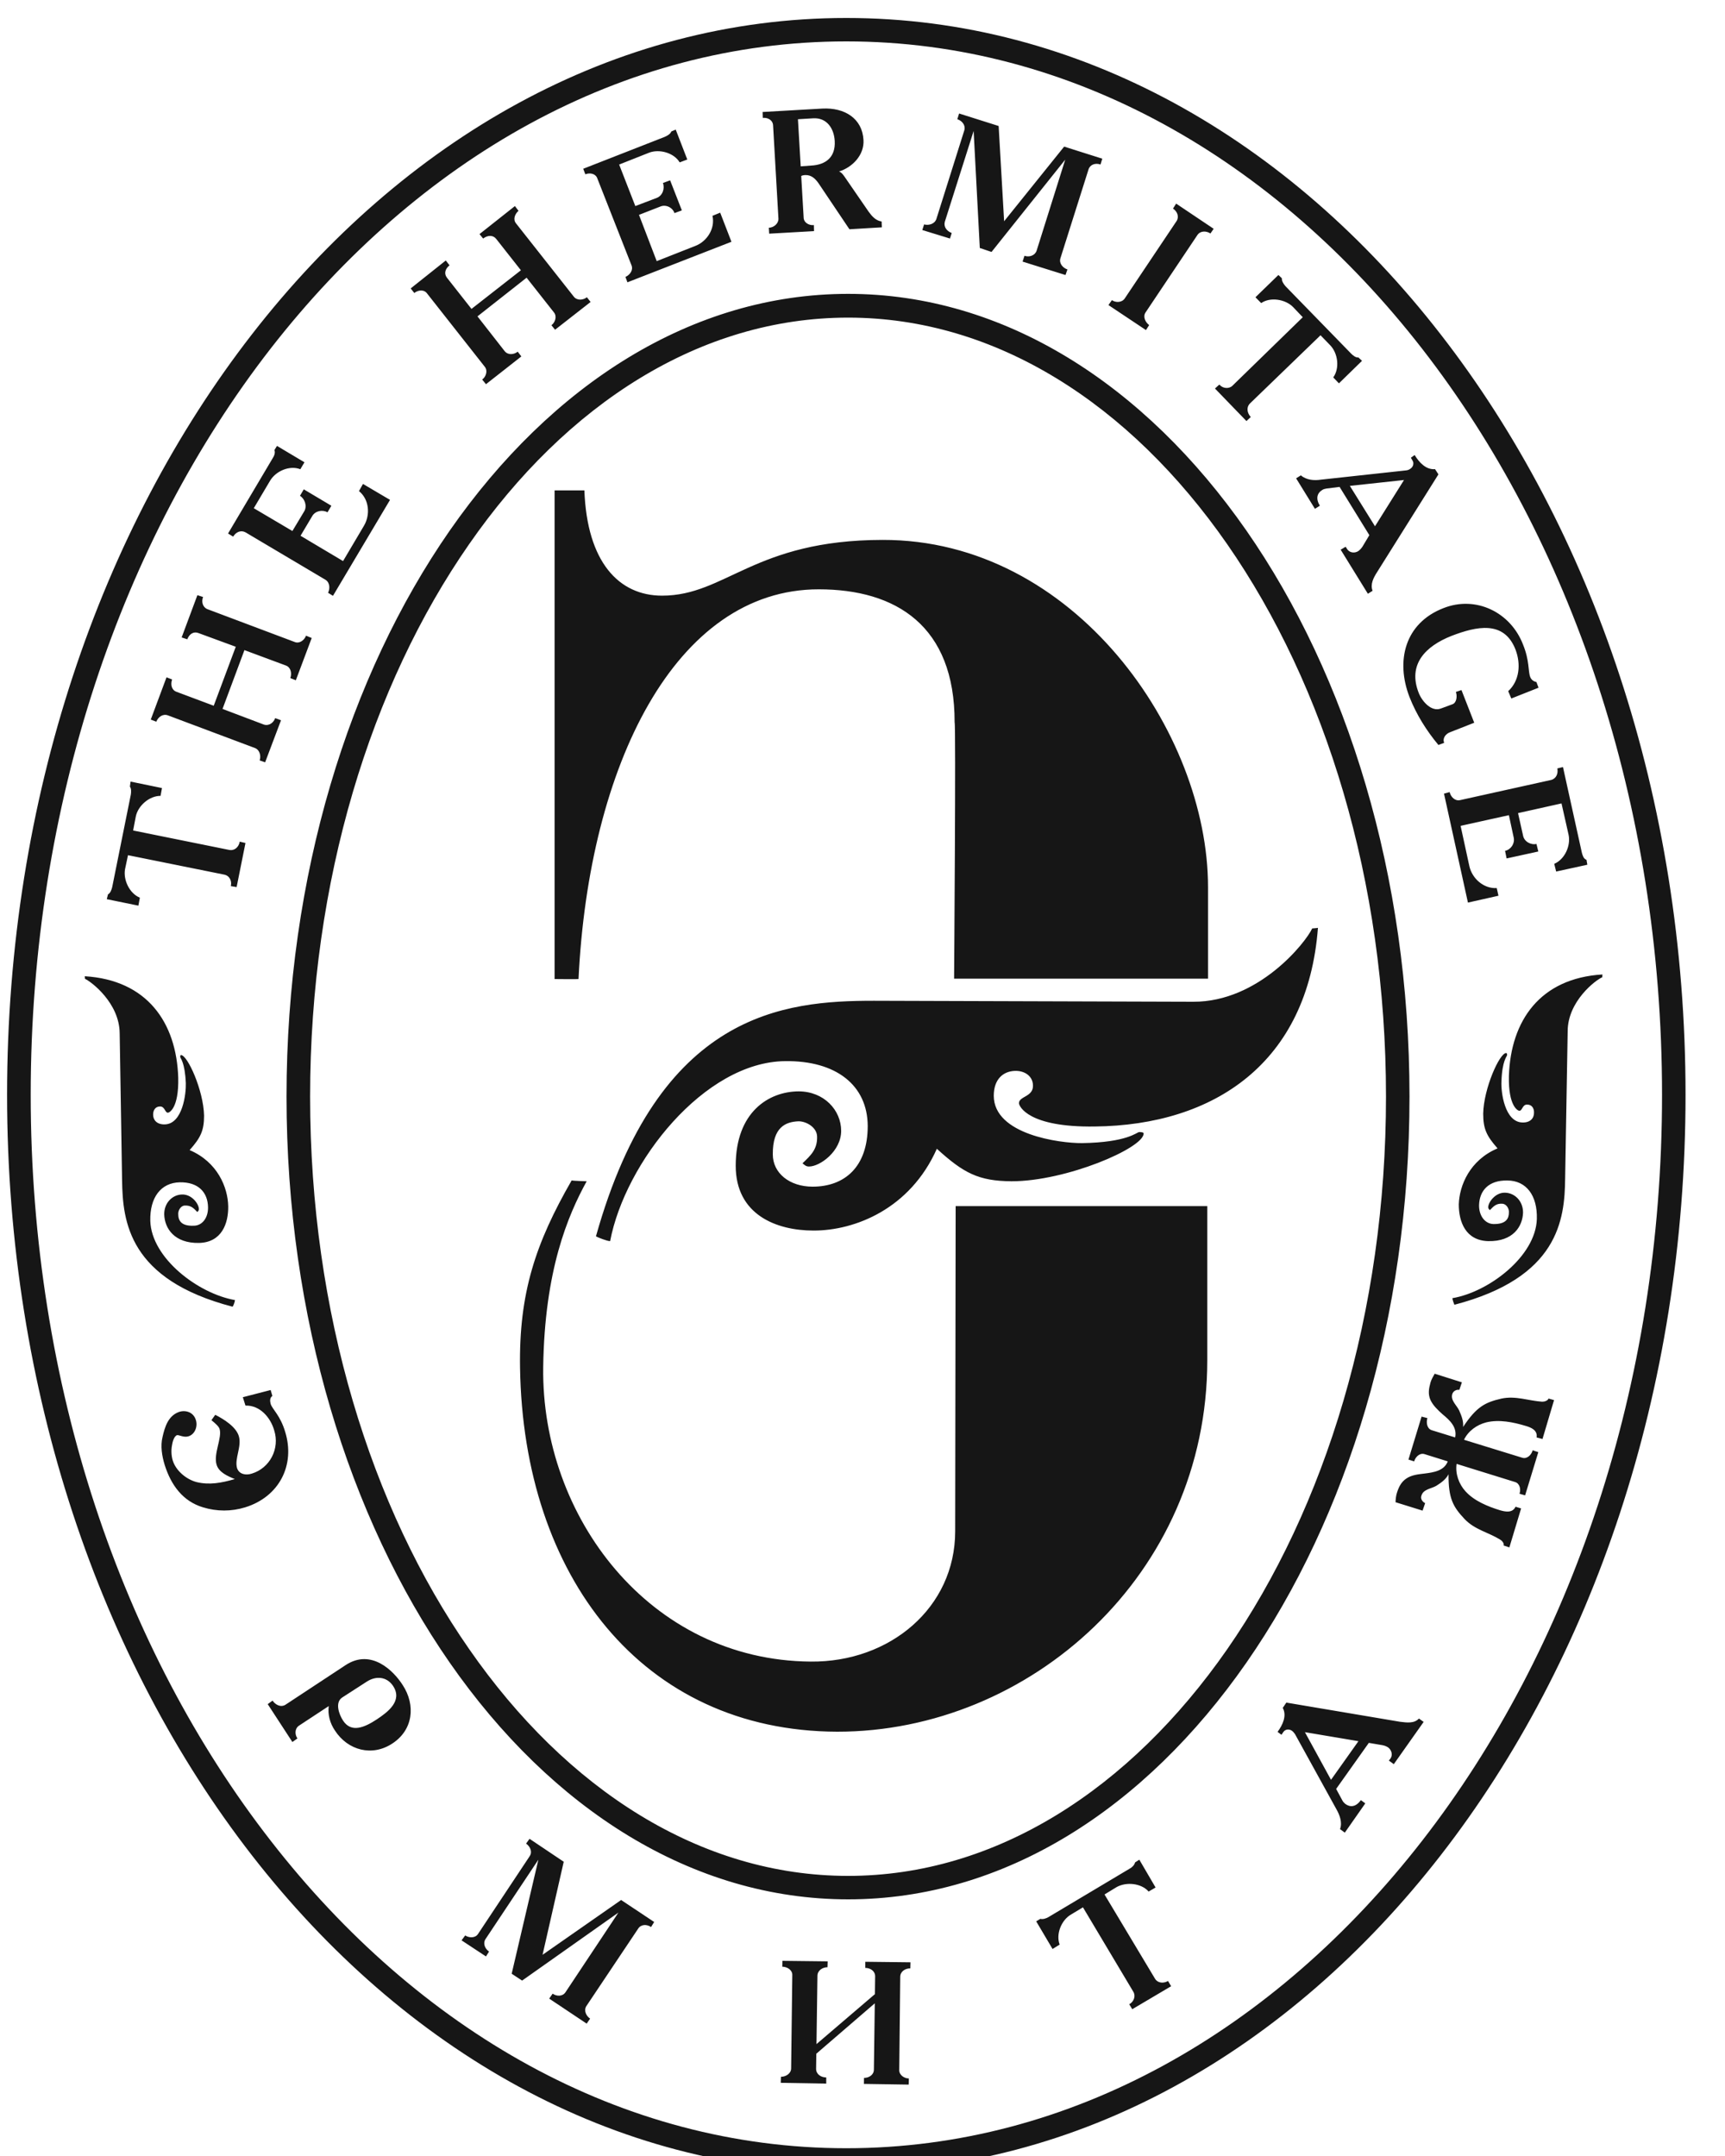 <?xml version="1.0" encoding="UTF-8"?> <svg xmlns="http://www.w3.org/2000/svg" width="40" height="50" viewBox="0 0 40 50" fill="none"><g clip-path="url(#clip0_698_219)"><path fill-rule="evenodd" clip-rule="evenodd" d="M6.276 32.236L6.316 32.374C6.257 32.412 6.256 32.485 6.276 32.559C6.316 32.684 6.501 32.827 6.613 33.207C6.851 33.978 6.473 34.714 5.684 34.957C5.367 35.055 5.027 35.055 4.709 34.957C4.241 34.818 3.967 34.443 3.819 33.974C3.756 33.768 3.717 33.535 3.769 33.325C3.823 33.085 3.903 32.827 4.161 32.741C4.317 32.695 4.491 32.756 4.543 32.936C4.588 33.08 4.521 33.262 4.372 33.309C4.261 33.345 4.148 33.272 4.105 33.283C4.033 33.306 3.997 33.454 3.988 33.521C3.967 33.631 3.972 33.758 4.005 33.868C4.077 34.106 4.317 34.307 4.557 34.371C4.856 34.443 5.136 34.391 5.445 34.301C5.283 34.235 5.076 34.147 5.023 33.97C4.943 33.721 5.157 33.337 5.091 33.138C5.073 33.08 4.996 33.011 4.903 32.936L4.991 32.811C5.196 32.914 5.477 33.093 5.539 33.309C5.609 33.55 5.433 33.83 5.497 34.048C5.548 34.196 5.708 34.217 5.837 34.175C6.26 34.048 6.491 33.594 6.359 33.174C6.276 32.879 6.031 32.586 5.692 32.597L5.631 32.403L6.276 32.236ZM6.208 39.521L6.32 39.439C6.38 39.53 6.505 39.605 6.619 39.535L8.017 38.614C8.605 38.229 9.124 38.741 9.339 39.08C9.64 39.541 9.584 40.118 9.096 40.435C8.632 40.741 8.067 40.598 7.765 40.131C7.653 39.965 7.597 39.767 7.623 39.566L6.933 40.02C6.828 40.091 6.837 40.232 6.897 40.316L6.78 40.399L6.208 39.521ZM7.935 39.367C7.765 39.48 7.855 39.749 7.955 39.903C8.147 40.195 8.452 40.062 8.741 39.872C8.987 39.707 9.344 39.448 9.115 39.099C8.972 38.885 8.724 38.857 8.505 38.999L7.935 39.367ZM13.072 43.176L12.581 45.334L14.403 44.063L15.169 44.573L15.097 44.69C14.999 44.622 14.863 44.625 14.799 44.726L13.595 46.526C13.532 46.628 13.595 46.757 13.684 46.814L13.604 46.93L12.735 46.35L12.815 46.235C12.905 46.3 13.045 46.305 13.113 46.202L14.34 44.355L12.107 45.932L11.865 45.773L12.484 43.128L11.26 44.967C11.193 45.067 11.243 45.192 11.34 45.259L11.269 45.372L10.703 44.999L10.787 44.885C10.873 44.942 11.016 44.953 11.084 44.852L12.279 43.052C12.351 42.95 12.299 42.827 12.199 42.755L12.279 42.644L13.072 43.176ZM19.193 45.486L19.189 45.622C19.073 45.622 18.955 45.697 18.955 45.823L18.933 47.405L20.288 46.246L20.293 45.833C20.293 45.708 20.18 45.638 20.065 45.638V45.496L21.113 45.508L21.109 45.649C20.988 45.647 20.876 45.722 20.875 45.844L20.852 48.005C20.848 48.123 20.969 48.202 21.075 48.202L21.071 48.344L20.033 48.328L20.035 48.189C20.151 48.189 20.264 48.118 20.264 47.996L20.285 46.459L18.929 47.628L18.924 47.979C18.924 48.104 19.037 48.178 19.159 48.178V48.321L18.104 48.303L18.109 48.163C18.22 48.163 18.34 48.091 18.345 47.974L18.372 45.806C18.377 45.692 18.263 45.612 18.14 45.61L18.144 45.474L19.193 45.486ZM26.785 45.892C26.845 45.988 26.977 46.005 27.085 45.941L27.156 46.063L26.255 46.596L26.183 46.476H26.195C26.291 46.417 26.341 46.292 26.28 46.191L25.112 44.233L24.835 44.4C24.607 44.532 24.481 44.86 24.572 45.097L24.407 45.199L24.028 44.558L24.124 44.5C24.185 44.517 24.261 44.489 24.313 44.459L26.195 43.336C26.247 43.309 26.305 43.256 26.32 43.192L26.419 43.128L26.796 43.773L26.635 43.867C26.464 43.672 26.116 43.638 25.892 43.764L25.612 43.935L26.785 45.892ZM29.828 39.485L32.465 39.93C32.619 39.948 32.792 39.975 32.903 39.855L33.012 39.933L32.32 40.913L32.205 40.83L32.241 40.785C32.303 40.699 32.267 40.583 32.189 40.525C32.148 40.498 32.1 40.48 32.052 40.472L31.741 40.419L30.983 41.487L31.131 41.761C31.148 41.792 31.176 41.819 31.197 41.836C31.311 41.919 31.443 41.906 31.556 41.747L31.659 41.822L31.184 42.501L31.073 42.419C31.131 42.264 31.065 42.091 30.987 41.954L30.029 40.216C30.008 40.19 29.991 40.163 29.964 40.143C29.897 40.091 29.807 40.1 29.761 40.164L29.715 40.232L29.625 40.164C29.741 40.006 29.845 39.791 29.745 39.608L29.828 39.485ZM30.864 41.276L31.5 40.38L30.259 40.171L30.864 41.276ZM35.303 33.808C35.408 33.838 35.509 33.746 35.54 33.634L35.671 33.677L35.365 34.679L35.233 34.641L35.239 34.628C35.268 34.531 35.239 34.399 35.129 34.369L33.776 33.949C33.743 34.175 33.827 34.416 33.983 34.586C34.185 34.809 34.497 34.936 34.781 35.024C34.905 35.06 35.072 35.094 35.143 34.943L35.272 34.982L35 35.886L34.867 35.842C34.883 35.788 34.828 35.729 34.781 35.702C34.509 35.535 34.197 35.476 33.963 35.23C33.697 34.948 33.585 34.755 33.589 34.19C33.525 34.314 33.412 34.389 33.303 34.459C33.189 34.525 33.004 34.536 32.961 34.684C32.933 34.755 32.979 34.826 33.047 34.86L32.987 35.033L32.36 34.838C32.364 34.77 32.368 34.694 32.393 34.619C32.436 34.483 32.491 34.369 32.613 34.287C32.737 34.204 32.891 34.19 33.033 34.173C33.241 34.147 33.488 34.111 33.571 33.891L33.027 33.721C32.915 33.691 32.819 33.794 32.792 33.891L32.66 33.849L32.964 32.853L33.099 32.887C33.068 32.99 33.088 33.13 33.197 33.167L33.743 33.336C33.793 33.096 33.615 32.934 33.452 32.8C33.341 32.7 33.231 32.597 33.171 32.469C33.109 32.33 33.132 32.203 33.171 32.062C33.189 31.993 33.231 31.927 33.268 31.858L33.899 32.058L33.84 32.232C33.772 32.221 33.697 32.259 33.676 32.33C33.631 32.477 33.781 32.591 33.836 32.711C33.887 32.828 33.94 32.954 33.927 33.093C34.237 32.624 34.437 32.522 34.816 32.435C35.145 32.364 35.44 32.485 35.759 32.507C35.812 32.508 35.889 32.485 35.909 32.434L36.036 32.47L35.768 33.372L35.631 33.336C35.66 33.167 35.499 33.103 35.377 33.068C35.093 32.982 34.764 32.914 34.465 32.986C34.245 33.042 34.045 33.186 33.948 33.39L35.303 33.808ZM5.321 19.712C5.433 19.732 5.536 19.651 5.559 19.519L5.692 19.55L5.487 20.572L5.352 20.55L5.355 20.536C5.377 20.425 5.319 20.309 5.207 20.285L2.968 19.833L2.9 20.154C2.853 20.404 3.003 20.721 3.243 20.818L3.209 21.003L2.476 20.853L2.504 20.741C2.56 20.712 2.585 20.638 2.601 20.576L3.033 18.431C3.043 18.37 3.047 18.288 3.012 18.242L3.028 18.126L3.756 18.276L3.723 18.457C3.464 18.455 3.197 18.686 3.148 18.94L3.087 19.26L5.321 19.712ZM3.861 15.708L3.991 15.758C3.951 15.873 3.977 16.001 4.091 16.043L4.956 16.367L5.467 14.999L4.604 14.682C4.491 14.637 4.389 14.702 4.343 14.826L4.212 14.783L4.577 13.803L4.709 13.845C4.665 13.958 4.701 14.085 4.812 14.128L6.837 14.89C6.947 14.932 7.06 14.844 7.096 14.742L7.228 14.796L6.86 15.776L6.732 15.726C6.772 15.618 6.745 15.478 6.632 15.435L5.668 15.077L5.16 16.441L6.117 16.803C6.235 16.843 6.345 16.761 6.381 16.654L6.516 16.704L6.148 17.679L6.021 17.635C6.056 17.534 6.025 17.394 5.916 17.349L3.893 16.59C3.777 16.548 3.669 16.625 3.624 16.737L3.496 16.688L3.861 15.708ZM6.324 10.625C6.359 10.571 6.388 10.498 6.363 10.438L6.423 10.341L7.06 10.721L6.964 10.882C6.719 10.786 6.399 10.92 6.263 11.148L5.885 11.786L6.78 12.315L7.057 11.854C7.127 11.729 7.063 11.563 6.956 11.498L7.044 11.348L7.684 11.729L7.595 11.88C7.476 11.817 7.313 11.845 7.241 11.967L6.969 12.425L7.955 13.012L8.44 12.192C8.591 11.937 8.561 11.58 8.324 11.389L8.417 11.223L9.044 11.593L7.721 13.818L7.607 13.747C7.653 13.657 7.653 13.517 7.553 13.449L5.692 12.345C5.584 12.287 5.469 12.339 5.407 12.445L5.288 12.373L6.324 10.625ZM10.337 6.041L10.424 6.153C10.327 6.23 10.288 6.342 10.364 6.44L10.933 7.164L12.079 6.268L11.509 5.544C11.436 5.448 11.313 5.449 11.203 5.532L11.119 5.429L11.94 4.779L12.023 4.889C11.936 4.966 11.891 5.091 11.967 5.182L13.305 6.879C13.381 6.977 13.524 6.961 13.609 6.894L13.695 7.003L12.871 7.647L12.787 7.543C12.875 7.475 12.92 7.337 12.845 7.245L12.211 6.44L11.072 7.337L11.701 8.142C11.78 8.241 11.917 8.225 12.005 8.156L12.089 8.266L11.269 8.91L11.181 8.802C11.269 8.739 11.315 8.599 11.243 8.508L9.905 6.808C9.835 6.708 9.696 6.723 9.607 6.795L9.523 6.689L10.337 6.041ZM15.412 3.175C15.473 3.148 15.543 3.111 15.567 3.049L15.669 3.006L15.937 3.699L15.761 3.766C15.627 3.542 15.288 3.449 15.049 3.542L14.357 3.816L14.732 4.779L15.228 4.59C15.367 4.537 15.42 4.367 15.372 4.244L15.539 4.182L15.811 4.879L15.64 4.942C15.597 4.812 15.44 4.735 15.312 4.79L14.817 4.983L15.228 6.056L16.119 5.705C16.393 5.602 16.588 5.301 16.521 5.005L16.7 4.932L16.961 5.607L14.549 6.547L14.503 6.422C14.603 6.378 14.689 6.268 14.644 6.154L13.852 4.14C13.815 4.028 13.684 3.998 13.573 4.042L13.524 3.914L15.412 3.175ZM19.069 2.518C19.587 2.491 19.996 2.748 20.023 3.247C20.044 3.594 19.767 3.88 19.456 3.977C19.513 3.998 19.543 4.042 19.579 4.091L20.14 4.906C20.215 5.011 20.308 5.119 20.443 5.136L20.449 5.272L19.697 5.317L18.983 4.254C18.907 4.145 18.816 4.056 18.676 4.06C18.635 4.06 18.589 4.073 18.579 4.082L18.635 5.041C18.635 5.163 18.76 5.233 18.873 5.22L18.876 5.36L17.836 5.419L17.828 5.282C17.936 5.279 18.051 5.192 18.051 5.075L17.927 2.915C17.925 2.791 17.811 2.722 17.688 2.734L17.684 2.597L19.069 2.518ZM18.567 3.858L18.807 3.84C19.148 3.823 19.376 3.647 19.356 3.273C19.341 2.978 19.171 2.722 18.851 2.744L18.503 2.765L18.567 3.858ZM23.157 2.922L23.284 5.131L24.676 3.4L25.56 3.68L25.519 3.815C25.401 3.773 25.276 3.816 25.241 3.929L24.589 5.991C24.553 6.109 24.647 6.214 24.752 6.249L24.707 6.378L23.712 6.067L23.756 5.932C23.865 5.969 23.993 5.931 24.036 5.818L24.701 3.702L22.992 5.843L22.72 5.751L22.577 3.037L21.908 5.146C21.879 5.264 21.955 5.36 22.069 5.404L22.028 5.532L21.387 5.335L21.428 5.205C21.536 5.233 21.669 5.197 21.712 5.082L22.361 3.022C22.395 2.908 22.312 2.801 22.199 2.765L22.24 2.632L23.157 2.922ZM28.143 5.306L28.068 5.415C27.971 5.35 27.835 5.35 27.767 5.449L26.563 7.247C26.497 7.346 26.56 7.475 26.647 7.539L26.573 7.655L25.703 7.075L25.783 6.961C25.869 7.021 26.013 7.021 26.08 6.923L27.284 5.125C27.347 5.023 27.299 4.903 27.2 4.837L27.273 4.722L28.143 5.306ZM28.977 9.364C28.903 9.446 28.913 9.572 29.003 9.671L28.903 9.765L28.173 9.01L28.272 8.921L28.28 8.923C28.353 9.009 28.495 9.025 28.577 8.947L30.209 7.357L29.984 7.12C29.804 6.938 29.455 6.883 29.245 7.029L29.112 6.894L29.644 6.377L29.724 6.453C29.719 6.52 29.764 6.585 29.807 6.636L31.329 8.199C31.372 8.243 31.439 8.298 31.5 8.29L31.583 8.368L31.048 8.89L30.916 8.753C31.069 8.539 31.025 8.194 30.847 8.009L30.621 7.775L28.977 9.364ZM33.355 11.001L31.932 13.269C31.853 13.393 31.768 13.547 31.828 13.701L31.719 13.77L31.088 12.748L31.203 12.68L31.232 12.725C31.285 12.819 31.407 12.838 31.496 12.781C31.533 12.754 31.567 12.718 31.595 12.675L31.753 12.411L31.063 11.292L30.757 11.33C30.719 11.336 30.688 11.345 30.661 11.363C30.543 11.435 30.504 11.56 30.605 11.729L30.491 11.8L30.055 11.093L30.165 11.024C30.293 11.134 30.473 11.148 30.629 11.124L32.605 10.909C32.636 10.906 32.672 10.894 32.696 10.876C32.769 10.834 32.795 10.744 32.755 10.683L32.716 10.615L32.803 10.553C32.903 10.715 33.061 10.899 33.276 10.88L33.355 11.001ZM31.301 11.268L31.884 12.205L32.557 11.132L31.301 11.268ZM33.628 16.98C33.525 17.016 33.443 17.119 33.488 17.227L33.355 17.277C33.08 16.948 32.843 16.571 32.684 16.165C32.36 15.324 32.575 14.452 33.469 14.104C34.227 13.803 35.031 14.202 35.317 14.949C35.471 15.327 35.431 15.568 35.484 15.702C35.509 15.764 35.559 15.803 35.627 15.817L35.676 15.949L35.045 16.199L34.973 16.029C35.233 15.79 35.272 15.407 35.143 15.066C34.876 14.377 34.233 14.527 33.661 14.746C33.049 14.987 32.636 15.412 32.9 16.075C32.975 16.262 33.193 16.523 33.421 16.428L33.684 16.331C33.781 16.293 33.793 16.134 33.759 16.047L33.889 16.003L34.185 16.761L33.628 16.98ZM36.681 19.776C36.697 19.834 36.719 19.918 36.788 19.94L36.808 20.054L36.085 20.212L36.04 20.033C36.287 19.929 36.427 19.609 36.373 19.359L36.209 18.632L35.201 18.857L35.317 19.377C35.343 19.519 35.499 19.601 35.628 19.572L35.671 19.747L34.936 19.908L34.9 19.732C35.037 19.703 35.129 19.562 35.101 19.427L34.989 18.905L33.869 19.152L34.072 20.087C34.136 20.374 34.404 20.614 34.707 20.595L34.747 20.773L34.039 20.932L33.484 18.405L33.615 18.37C33.641 18.485 33.743 18.582 33.856 18.556L35.969 18.088C36.085 18.058 36.136 17.94 36.112 17.821L36.243 17.789L36.681 19.776ZM13.551 11.373C13.612 13.034 14.349 13.814 15.352 13.814C16.832 13.814 17.485 12.525 20.464 12.521C24.911 12.51 28.012 16.98 28.012 20.572V22.696H22.124C22.124 22.686 22.168 16.786 22.136 16.753C22.141 14.511 20.776 13.667 18.985 13.667C15.656 13.667 13.653 17.76 13.415 22.705C13.415 22.711 12.857 22.705 12.86 22.705V11.373C12.86 11.373 13.555 11.373 13.551 11.373ZM13.604 27.395C13.169 28.187 12.627 29.456 12.596 31.71C12.551 35.167 15.06 38.503 18.796 38.534C20.637 38.553 22.149 37.281 22.149 35.513L22.16 27.971H27.995C27.995 27.974 27.995 31.545 27.995 31.545C27.995 36.531 23.867 40.164 19.412 40.16C14.887 40.145 12.133 36.547 12.059 31.718C12.031 29.987 12.421 28.825 13.256 27.375C13.275 27.385 13.604 27.395 13.604 27.395ZM6.644 25.431C6.644 20.309 8.092 15.669 10.428 12.306C12.787 8.916 16.053 6.815 19.667 6.815C23.281 6.815 26.543 8.916 28.903 12.306C31.24 15.667 32.684 20.309 32.684 25.431C32.684 30.553 31.24 35.197 28.903 38.558C26.543 41.952 23.281 44.048 19.667 44.048C16.053 44.048 12.787 41.952 10.428 38.558C8.092 35.196 6.644 30.553 6.644 25.431ZM7.191 25.431C7.191 30.44 8.599 34.971 10.879 38.244C13.136 41.496 16.24 43.504 19.667 43.504C23.089 43.504 26.197 41.496 28.456 38.249C30.732 34.971 32.139 30.44 32.139 25.431C32.139 20.425 30.732 15.896 28.456 12.619C26.197 9.368 23.089 7.366 19.667 7.366C16.24 7.366 13.136 9.368 10.879 12.619C8.599 15.896 7.191 20.425 7.191 25.431ZM0.164 25.389C0.164 18.507 2.335 12.271 5.84 7.756C9.361 3.219 14.24 0.417 19.624 0.417C25.016 0.417 29.889 3.219 33.408 7.756C36.917 12.271 39.085 18.507 39.085 25.389C39.085 32.273 36.917 38.511 33.408 43.025C29.889 47.557 25.016 50.364 19.624 50.364C14.24 50.364 9.361 47.557 5.84 43.025C2.335 38.511 0.164 32.273 0.164 25.389ZM0.712 25.389C0.712 32.148 2.836 38.266 6.276 42.687C9.696 47.091 14.417 49.82 19.624 49.82C24.835 49.82 29.556 47.091 32.979 42.687C36.415 38.266 38.54 32.148 38.54 25.389C38.54 18.632 36.415 12.514 32.979 8.09C29.556 3.684 24.835 0.96 19.624 0.96C14.417 0.96 9.696 3.684 6.271 8.09C2.836 12.514 0.712 18.632 0.712 25.389ZM25.385 26.125C23.836 26.147 23.633 25.653 23.628 25.587C23.624 25.423 23.957 25.44 23.953 25.179C23.953 24.953 23.756 24.828 23.537 24.835C23.269 24.842 23.044 25.021 23.044 25.411C23.044 26.314 24.579 26.513 25.089 26.51C26.139 26.493 26.352 26.261 26.415 26.254C26.476 26.254 26.519 26.261 26.519 26.288C26.519 26.624 24.727 27.395 23.455 27.395C22.689 27.389 22.343 27.205 21.724 26.641C21.105 28.035 19.824 28.54 18.864 28.538C18 28.538 17.06 28.17 17.06 27.035C17.06 25.786 17.828 25.314 18.517 25.31C19.107 25.31 19.505 25.745 19.505 26.226C19.505 26.697 19.016 27.053 18.76 27.053C18.692 27.053 18.661 27.022 18.609 26.978C18.8 26.794 18.955 26.656 18.947 26.359C18.944 26.147 18.701 26.004 18.517 26.004C18.22 26.016 17.915 26.136 17.92 26.771C17.92 27.205 18.307 27.52 18.843 27.52C19.583 27.52 20.121 27.064 20.121 26.114C20.117 25.168 19.388 24.594 18.209 24.609C16.332 24.624 14.496 26.954 14.148 28.783C14.076 28.783 13.864 28.698 13.819 28.672C15.279 23.464 18.193 23.209 20.264 23.209L27.672 23.232C29.188 23.235 30.279 21.856 30.428 21.531C30.423 21.532 30.561 21.522 30.561 21.517C30.323 24.643 28.165 26.095 25.385 26.125ZM4.133 24.995C4.148 25.706 3.924 25.805 3.893 25.805C3.823 25.806 3.824 25.654 3.707 25.661C3.601 25.661 3.548 25.752 3.551 25.853C3.551 25.975 3.639 26.08 3.819 26.076C4.236 26.068 4.317 25.36 4.309 25.121C4.288 24.636 4.183 24.543 4.179 24.515C4.179 24.485 4.183 24.468 4.196 24.468C4.348 24.466 4.719 25.287 4.732 25.872C4.732 26.221 4.652 26.385 4.397 26.672C5.043 26.947 5.284 27.536 5.292 27.977C5.297 28.377 5.14 28.811 4.617 28.825C4.04 28.837 3.816 28.483 3.808 28.162C3.805 27.893 4.001 27.706 4.22 27.702C4.443 27.693 4.611 27.917 4.612 28.041C4.612 28.072 4.597 28.087 4.575 28.108C4.491 28.019 4.427 27.952 4.288 27.958C4.189 27.958 4.128 28.075 4.133 28.155C4.133 28.297 4.192 28.437 4.491 28.426C4.688 28.426 4.828 28.245 4.824 27.999C4.819 27.654 4.601 27.411 4.169 27.419C3.732 27.428 3.472 27.77 3.485 28.313C3.511 29.179 4.6 30.003 5.448 30.15C5.448 30.187 5.412 30.284 5.393 30.304C2.985 29.677 2.845 28.329 2.831 27.377L2.775 23.96C2.768 23.261 2.12 22.768 1.972 22.701C1.972 22.705 1.965 22.64 1.965 22.64C3.408 22.727 4.092 23.709 4.133 24.995ZM34.989 24.953C34.973 25.661 35.201 25.76 35.229 25.76C35.303 25.765 35.299 25.609 35.416 25.617C35.524 25.617 35.576 25.707 35.571 25.809C35.571 25.933 35.484 26.037 35.303 26.032C34.887 26.022 34.803 25.318 34.816 25.084C34.831 24.6 34.944 24.499 34.947 24.47C34.947 24.443 34.944 24.421 34.925 24.421C34.772 24.421 34.404 25.243 34.393 25.826C34.393 26.181 34.471 26.342 34.724 26.63V26.633C34.08 26.906 33.84 27.494 33.827 27.932C33.827 28.333 33.983 28.769 34.509 28.783C35.089 28.795 35.307 28.441 35.317 28.12C35.317 27.849 35.121 27.665 34.9 27.66C34.683 27.651 34.513 27.872 34.509 27.996C34.509 28.027 34.527 28.045 34.548 28.064C34.632 27.977 34.696 27.906 34.833 27.916C34.931 27.917 34.996 28.03 34.989 28.117C34.989 28.253 34.931 28.391 34.632 28.387C34.437 28.382 34.295 28.2 34.297 27.952C34.305 27.61 34.521 27.369 34.952 27.377C35.392 27.378 35.652 27.724 35.637 28.269C35.611 29.136 34.521 29.964 33.679 30.106C33.679 30.143 33.717 30.24 33.725 30.259C36.139 29.629 36.283 28.287 36.293 27.331L36.352 23.916C36.352 23.22 37.001 22.727 37.155 22.663C37.155 22.663 37.155 22.599 37.159 22.599C35.717 22.685 35.031 23.666 34.989 24.953Z" fill="#161616"></path></g><defs><clipPath id="clip0_698_219"><rect width="40" height="50" fill="white"></rect></clipPath></defs></svg> 